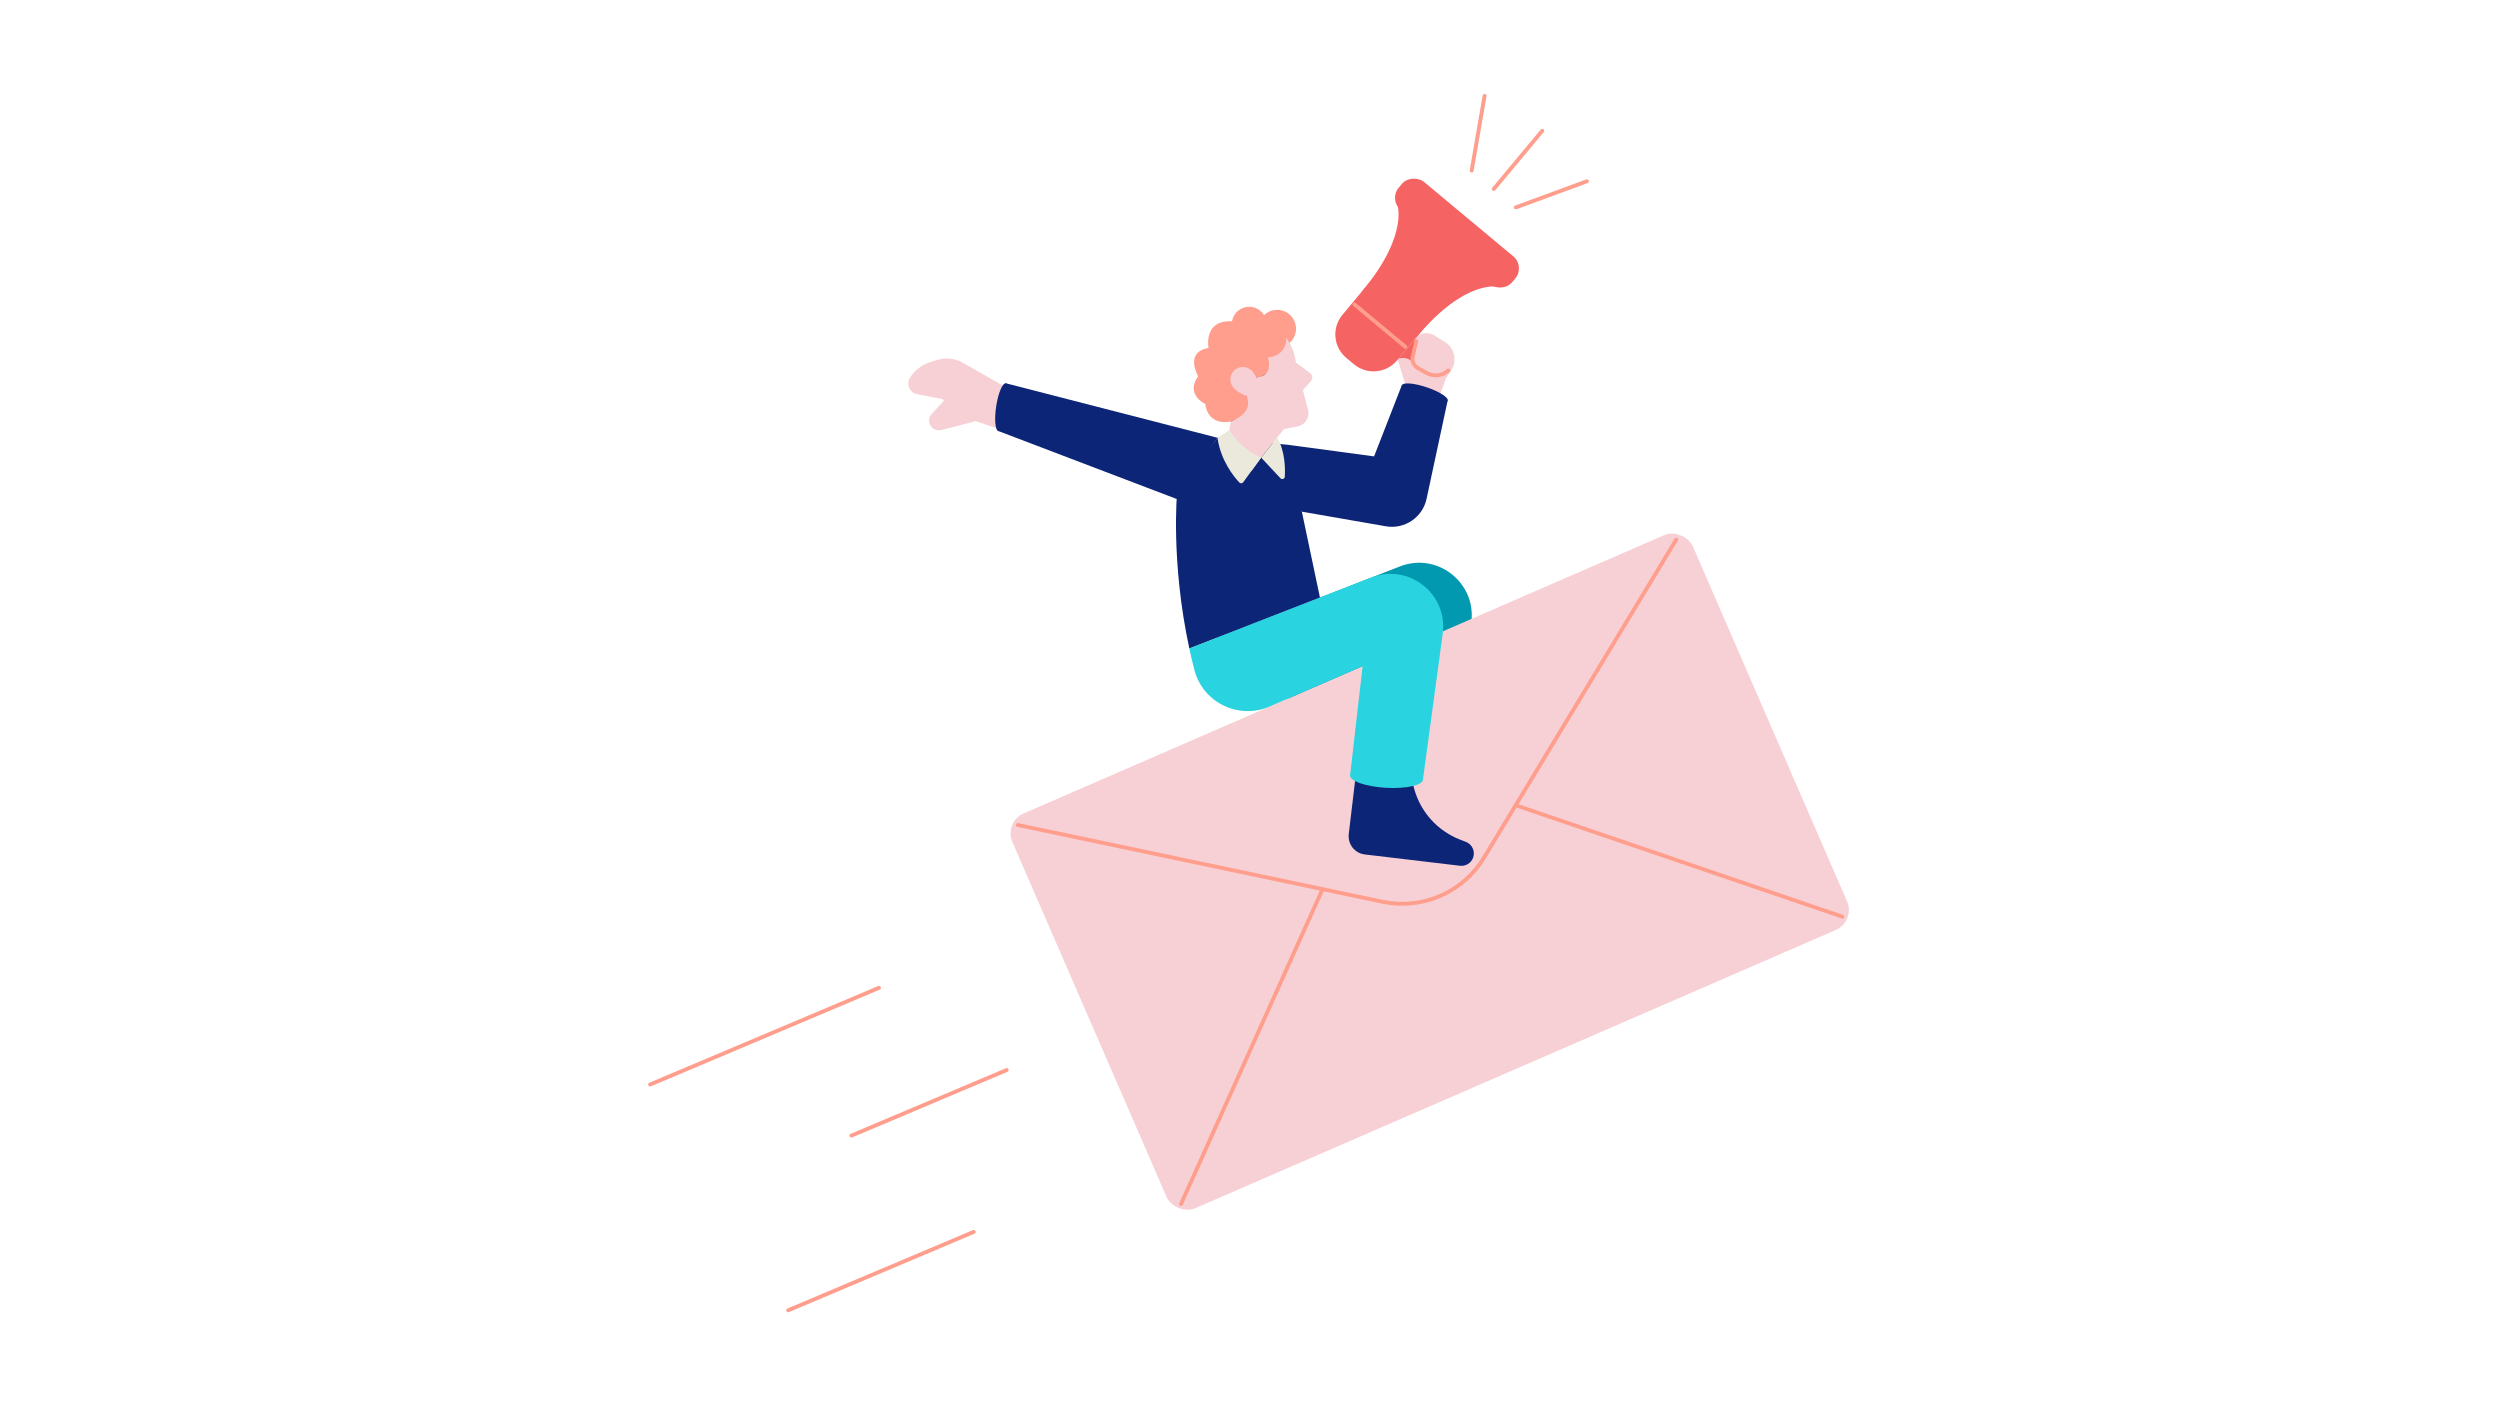 <?xml version="1.0" encoding="UTF-8"?> <svg xmlns="http://www.w3.org/2000/svg" id="Art" viewBox="0 0 1920 1080"><defs><style>.cls-1{fill:#f56363;}.cls-2{fill:#f7d0d5;}.cls-3{fill:#000050;}.cls-4{fill:#eae9dc;}.cls-5{fill:#ff9e8c;}.cls-6{fill:#0099b0;}.cls-7{fill:#0c2577;}.cls-8{fill:#29d3df;}.cls-9{fill:none;stroke:#ff9e8c;stroke-linecap:round;stroke-linejoin:round;stroke-width:3px;}</style></defs><circle class="cls-5" cx="980.86" cy="252.45" r="14.49"></circle><circle class="cls-5" cx="959.36" cy="248.86" r="13.33" transform="translate(-31.75 250.8) rotate(-14.65)"></circle><path class="cls-6" d="m935.34,489.5c1.15,5.35,2.43,10.81,3.85,16.33,6.46,25.21,34,38.6,57.87,28.24l71.37-31-9.62,83.93,55.92,3.35,15.22-112.2c4.14-30.56-26.06-54.35-54.8-43.15l-139.8,54.49h0Z"></path><line class="cls-9" x1="653.87" y1="872.16" x2="773.11" y2="821.78"></line><rect class="cls-2" x="813.14" y="504.06" width="569.79" height="330.61" rx="16.68" ry="16.68" transform="translate(-175.79 493.01) rotate(-23.48)"></rect><path class="cls-9" d="m781.69,633.6l280.05,58.95c30.54,6.43,61.81-7.15,77.96-33.86l147.63-244.25"></path><line class="cls-9" x1="1015.72" y1="682.86" x2="907.02" y2="924.7"></line><line class="cls-9" x1="1414.99" y1="704.03" x2="1164.03" y2="618.43"></line><path class="cls-2" d="m1105.36,304.74l5.04-13.94,4.08-6.14c4.89-7.38,2.73-17.35-4.8-22.03l-7.96-4.96c-5.17-3.22-11.93-2.06-15.73,2.7l-12.58,15.71,7.58,24.82,24.37,3.84h0Z"></path><path class="cls-2" d="m788.27,302.2l-19.35-6.82-29.34-16.75c-6.13-3.5-13.44-4.26-20.17-2.1l-5.18,1.66c-6.36,2.05-11.81,6.24-15.4,11.86h0c-1.21,1.9-1.6,4.2-1.08,6.39h0c.75,3.15,3.27,5.58,6.45,6.21l19.59,3.91c.84.17,1.17,1.19.59,1.82l-8.79,9.47c-1.95,2.1-2.54,5.13-1.52,7.81h0c1.37,3.6,5.22,5.59,8.95,4.63l26.34-6.84,28.97,9.68,9.95-30.95h0Z"></path><path class="cls-7" d="m1035.83,640.63l7.2-60.55,41.13,4.88-.12,2.75c-.66,15.35,4.73,30.34,15.02,41.75h0c6.12,6.78,13.73,12.04,22.24,15.35l4.55,1.78c4.89,1.9,7.31,7.41,5.42,12.3h0c-1.57,4.05-5.69,6.52-9.99,6.01l-73.15-8.69c-7.69-.91-13.19-7.89-12.27-15.59h-.02Z"></path><path class="cls-7" d="m913.4,498.03c-14.41-66.97-9.39-119.6-9.39-119.6l31.02-42.23,53.96,5.38,24.74,117.38-100.32,39.07h0Z"></path><path class="cls-8" d="m913.4,498.03c1.15,5.35,2.43,10.81,3.85,16.33,6.46,25.21,34,38.6,57.87,28.24l71.37-31-9.62,83.93,55.92,3.35,15.22-112.2c4.14-30.56-26.06-54.35-54.8-43.15l-139.8,54.49h0Z"></path><ellipse class="cls-8" cx="1064.8" cy="597.1" rx="7.88" ry="28.02" transform="translate(408.38 1626.39) rotate(-86.75)"></ellipse><path class="cls-7" d="m988.98,341.58l66.31,8.93,21.3-54.65,35.19,11.85-16.17,75.37c-3.06,14.29-16.87,23.62-31.28,21.11l-64.51-11.22-18.03-35.22,7.19-16.19h0Z"></path><polygon class="cls-7" points="903.67 383.21 935.02 336.2 772.38 294.33 766.77 331.05 903.67 383.21"></polygon><ellipse class="cls-7" cx="1094.17" cy="301.79" rx="4.64" ry="18.57" transform="translate(458.9 1242.38) rotate(-71.38)"></ellipse><ellipse class="cls-7" cx="769.61" cy="312.72" rx="18.57" ry="4.64" transform="translate(344.25 1026.28) rotate(-81.31)"></ellipse><path class="cls-2" d="m968.57,351.45l17.49-21.94,10.38-1.97c5.92-1.12,9.64-7.02,8.12-12.84l-3.95-15.12,6.11-6.73c1.73-1.91,1.43-4.9-.65-6.43l-10.81-7.92s-2.43-29.12-28.9-28.62c-25.86.49-42.47,16.23-43.25,36.9-.72,18.68,22.2,36.88,22.2,36.88l-1.21,6.65,17.01,31.37,7.48-10.25h-.02Z"></path><path class="cls-4" d="m944.09,330.33s8.61,14.6,24.49,21.11l-13.83,18.96c-.7.96-2.1,1.06-2.92.19-4.01-4.24-14.32-16.67-16.81-34.4l9.07-5.87h0Z"></path><path class="cls-3" d="m966.47,267.73c6.55,6.97,6.84,13.83,5.91,18.21-.25,1.21-1.16,2.17-2.35,2.5l-5.17,1.43-7.73,14.11c3.57,12.63-11.85,19.7-11.85,19.7v-.02c-.69-.53-22.9-18.47-22.19-36.87.79-20.67,17.39-36.41,43.25-36.9,3.47-.07,6.52.37,9.21,1.2-1.9,6.36-17.25,7.94-9.1,16.63h.02Z"></path><path class="cls-4" d="m968.57,351.45l14.85,15.88c1.15,1.22,3.2.49,3.3-1.18.4-6.58.23-19.53-5.83-30.13l-12.31,15.44Z"></path><path class="cls-1" d="m1031,241.78l49.68-59.61,41.96,34.97-49.68,59.61c-8.31,9.97-23.16,11.33-33.14,3.01l-5.82-4.85c-9.97-8.31-11.33-23.16-3.01-33.14h0Z"></path><rect class="cls-1" x="1104.92" y="122.25" width="27.96" height="113.41" rx="12.04" ry="12.04" transform="translate(265.12 923.95) rotate(-50.19)"></rect><path class="cls-1" d="m1151.11,220.34s-25.31-6.87-63.3,38.7l-41.96-34.97c37.98-45.58,26.67-69.24,26.67-69.24l43.91,20.34,34.69,45.15h0Z"></path><line class="cls-9" x1="1040.21" y1="233.78" x2="1079.29" y2="266.35"></line><line class="cls-9" x1="1147.21" y1="145.13" x2="1184.44" y2="100.47"></line><line class="cls-9" x1="1130.24" y1="130.99" x2="1140.15" y2="73.7"></line><line class="cls-9" x1="1164.18" y1="159.27" x2="1218.74" y2="139.2"></line><path class="cls-1" d="m1074.01,275.49l.85-.22c3.13-.85,6.47-.15,9.02,1.85l1.28,1.01s-1.24-2.02.07-5.24l2.47-10.81-.83-1.9-12.87,15.3h.01Z"></path><path class="cls-9" d="m1112.3,284.51h0c-4.52,4.16-11.21,4.96-16.58,1.96l-6.87-3.83c-3.07-1.71-4.64-5.24-3.86-8.67l2.71-11.89"></path><line class="cls-9" x1="499.27" y1="832.92" x2="675.06" y2="758.64"></line><line class="cls-9" x1="605.37" y1="1006.3" x2="747.79" y2="946.11"></line><path class="cls-5" d="m957.14,303.98s7.57,12.02-11.85,19.7c0,0-17.1,4.49-19.72-13.51,0,0-15.48-6.87-5.42-21.29,0,0-10.83-18.48,7.99-21.63,0,0-4.94-25.47,24.2-19.74,0,0,47.26-4.92,18.37,18.85,0,0,11.93,22.29-5.83,23.51l-7.73,14.11Z"></path><path class="cls-2" d="m962.2,285.68c3.18,4.24,8.52,13.6,1.51,18.01-4.49,2.83-13.69-2.26-16.87-6.5-3.18-4.24-2.32-10.26,1.92-13.44,4.24-3.18,10.26-2.32,13.44,1.92h0Z"></path><circle class="cls-5" cx="974.03" cy="260.44" r="13.81" transform="translate(-34.2 254.89) rotate(-14.65)"></circle></svg> 